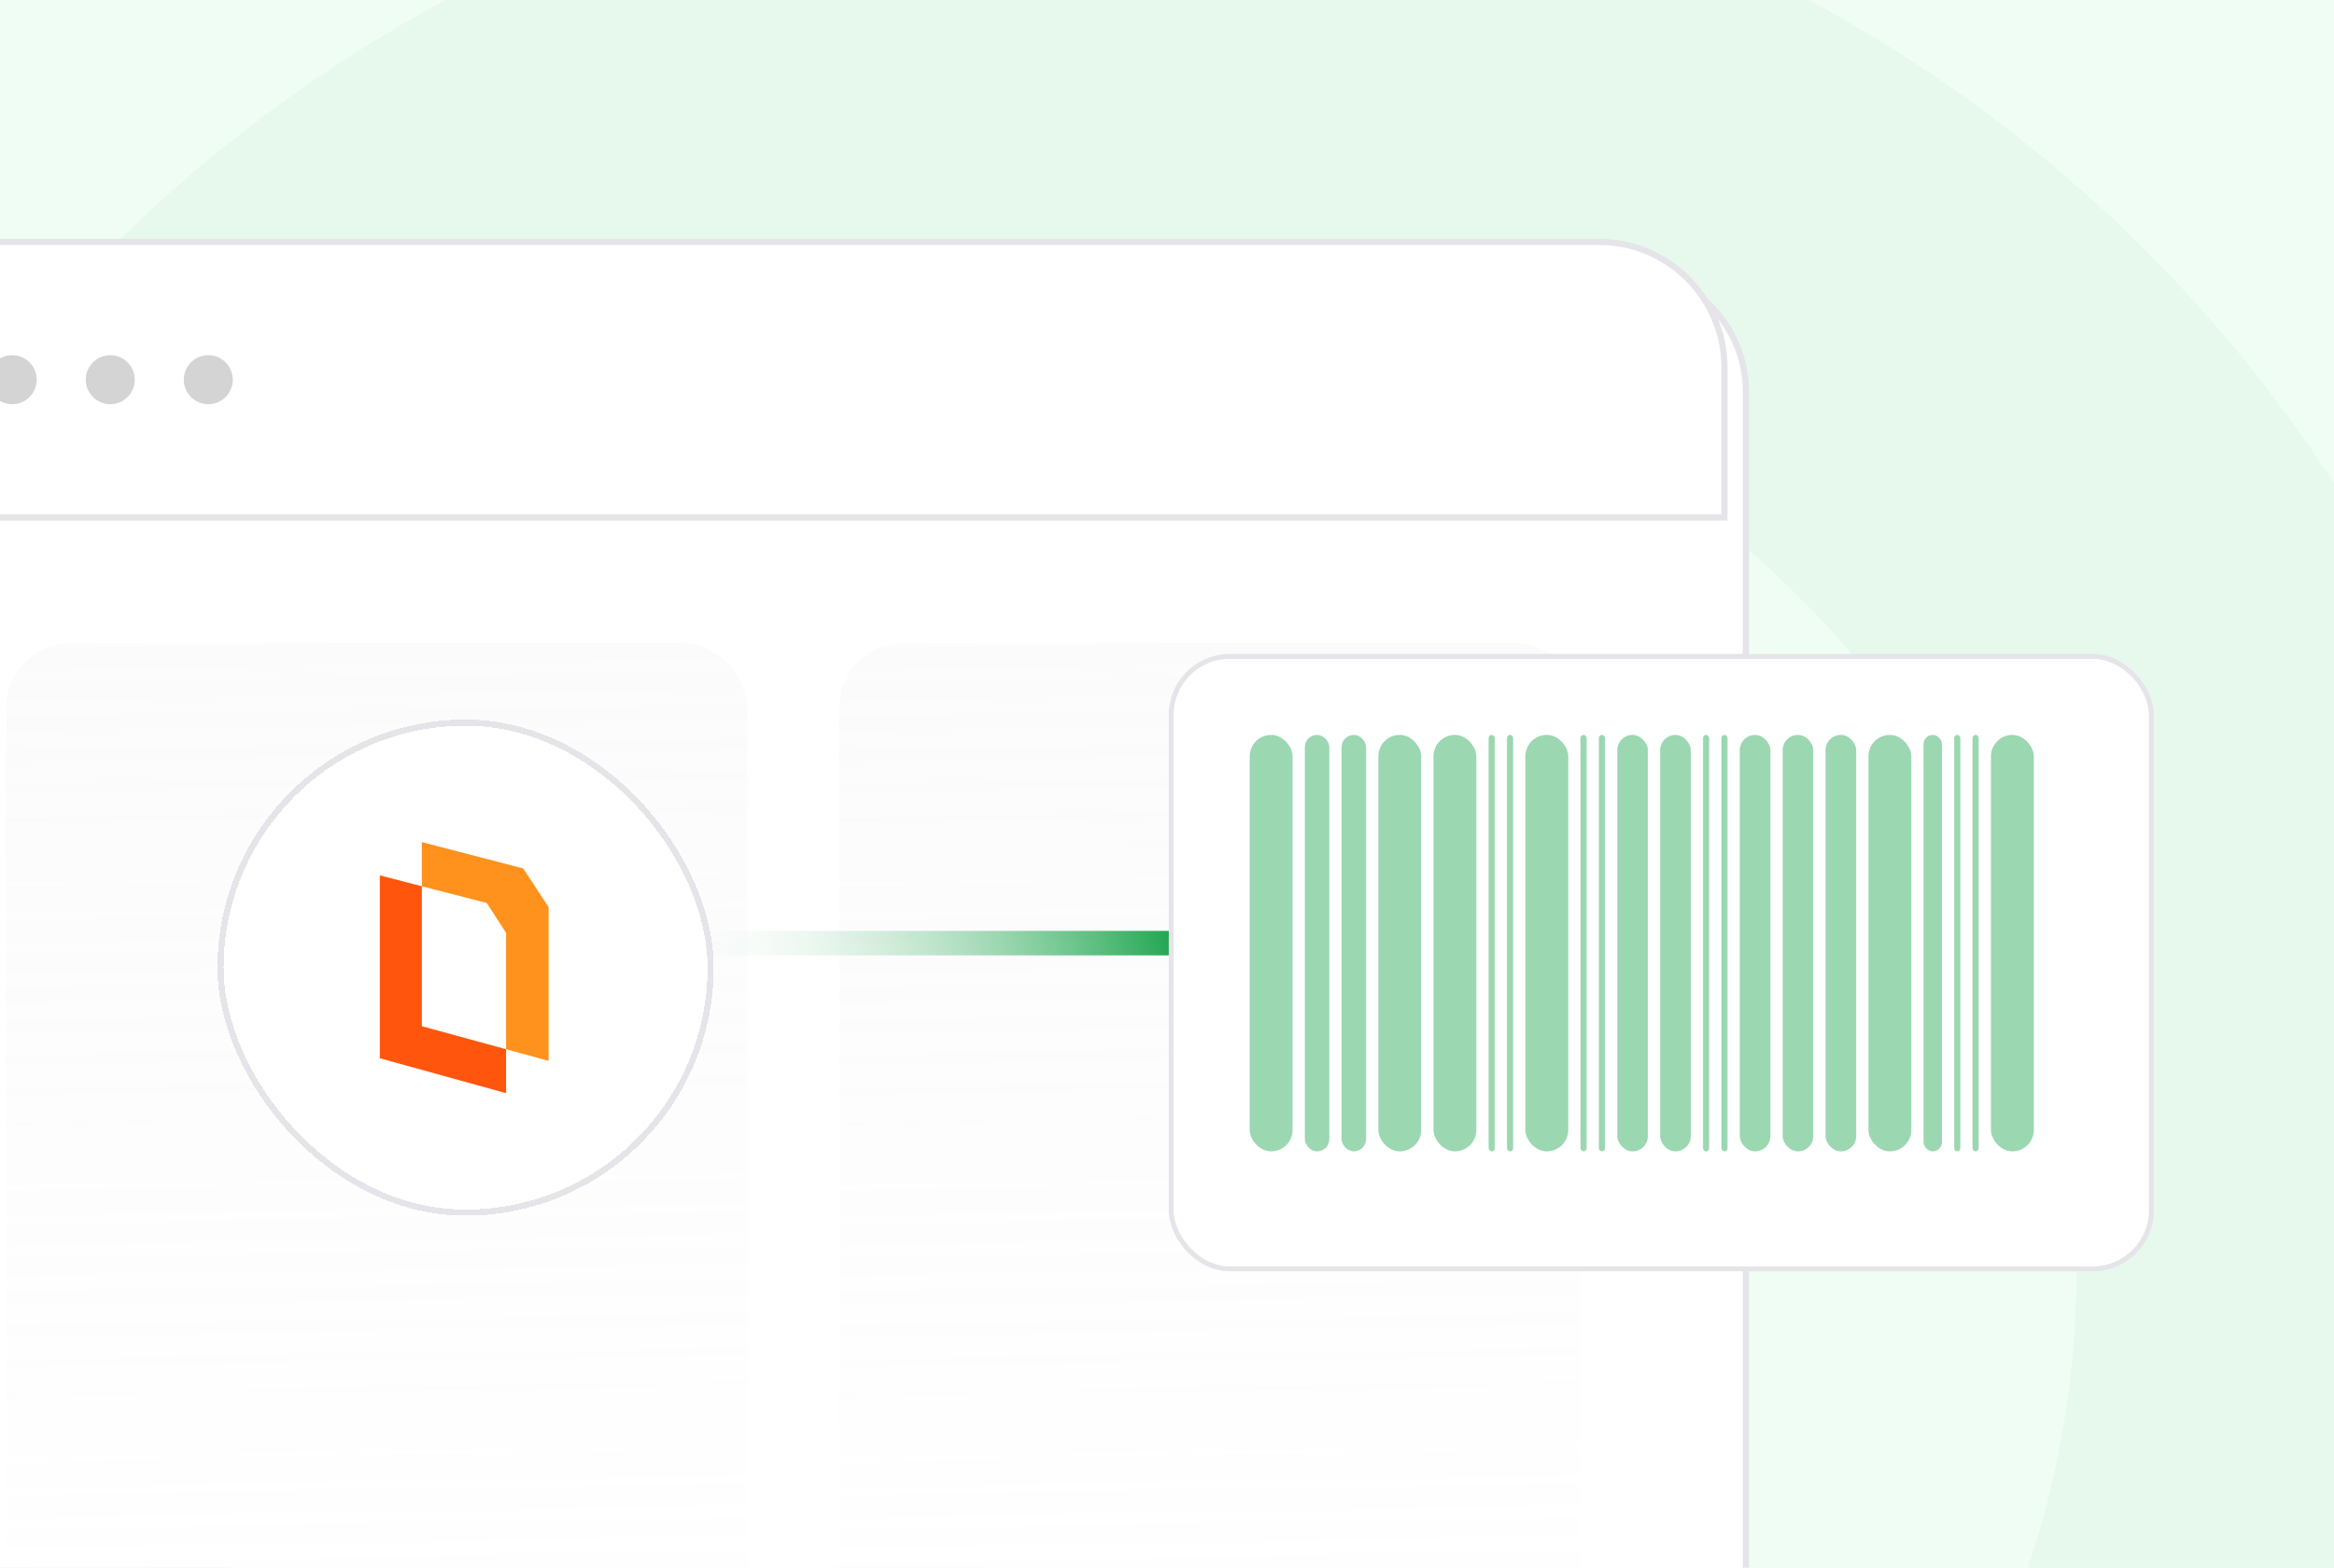 <svg width="381" height="256" viewBox="0 0 381 256" fill="none" xmlns="http://www.w3.org/2000/svg">
<g clip-path="url(#clip0_343_16273)">
<rect width="381" height="256" fill="#F0FDF4"/>
<g opacity="0.3" filter="url(#filter0_f_343_16273)">
<rect x="-145" y="290" width="504" height="376" fill="#FF911D"/>
</g>
<g opacity="0.3" filter="url(#filter1_f_343_16273)">
<rect x="70" y="290" width="504" height="376" fill="#18A34A"/>
</g>
<circle opacity="0.05" cx="184" cy="207" r="195" stroke="#18A34A" stroke-width="80"/>
<g filter="url(#filter2_d_343_16273)">
<path d="M-20 60C-20 48.954 -11.046 40 -1.90735e-06 40H261C272.046 40 281 48.954 281 60V508C281 525.673 266.673 540 249 540H12C-5.673 540 -20 525.673 -20 508V60Z" fill="white"/>
<path d="M-20 60C-20 48.954 -11.046 40 -1.90735e-06 40H261C272.046 40 281 48.954 281 60V508C281 525.673 266.673 540 249 540H12C-5.673 540 -20 525.673 -20 508V60Z" stroke="#E4E4E9"/>
</g>
<path d="M281 84.5H281.5V84V60C281.5 48.678 272.322 39.5 261 39.5H-1.90735e-06C-11.322 39.5 -20.5 48.678 -20.5 60V84V84.5H-20H281Z" fill="white" stroke="#E4E4E9"/>
<rect opacity="0.2" x="1" y="105" width="121" height="174" rx="10.53" fill="url(#paint0_linear_343_16273)"/>
<rect opacity="0.2" x="137" y="105" width="121" height="174" rx="10.53" fill="url(#paint1_linear_343_16273)"/>
<circle cx="2" cy="62" r="4" fill="#D4D4D4"/>
<circle cx="18" cy="62" r="4" fill="#D4D4D4"/>
<circle cx="34" cy="62" r="4" fill="#D4D4D4"/>
<path d="M107.5 154H193.5" stroke="url(#paint2_linear_343_16273)" stroke-width="4"/>
<g filter="url(#filter3_d_343_16273)">
<rect x="32" y="114" width="80" height="80" rx="40" fill="white" shape-rendering="crispEdges"/>
<rect x="32" y="114" width="80" height="80" rx="40" stroke="#E4E4E9" shape-rendering="crispEdges"/>
<path d="M78.616 167.327L64.858 163.565V140.716L58 138.937V168.796L78.616 174.5V167.327Z" fill="#FF550D"/>
<path d="M81.405 137.804L64.858 133.5V140.716L75.463 143.447L78.616 148.335L78.616 167.327L85.551 169.226V144.117L81.405 137.804Z" fill="#FF911D"/>
</g>
<g filter="url(#filter4_d_343_16273)">
<rect x="188" y="104" width="160" height="100" rx="9.552" fill="white"/>
<rect x="188" y="104" width="160" height="100" rx="9.552" stroke="#E4E4E9" stroke-width="0.796"/>
</g>
<rect opacity="0.43" x="204" y="120" width="7" height="68" rx="3.5" fill="#18A34A"/>
<rect opacity="0.43" x="213" y="120" width="4" height="68" rx="2" fill="#18A34A"/>
<rect opacity="0.43" x="219" y="120" width="4" height="68" rx="2" fill="#18A34A"/>
<rect opacity="0.43" x="225" y="120" width="7" height="68" rx="3.5" fill="#18A34A"/>
<rect opacity="0.43" x="234" y="120" width="7" height="68" rx="3.5" fill="#18A34A"/>
<rect opacity="0.43" x="243" y="120" width="1" height="68" rx="0.5" fill="#18A34A"/>
<rect opacity="0.43" x="246" y="120" width="1" height="68" rx="0.5" fill="#18A34A"/>
<rect opacity="0.43" x="249" y="120" width="7" height="68" rx="3.5" fill="#18A34A"/>
<rect opacity="0.43" x="258" y="120" width="1" height="68" rx="0.5" fill="#18A34A"/>
<rect opacity="0.43" x="261" y="120" width="1" height="68" rx="0.5" fill="#18A34A"/>
<rect opacity="0.43" x="264" y="120" width="5" height="68" rx="2.5" fill="#18A34A"/>
<rect opacity="0.43" x="271" y="120" width="5" height="68" rx="2.5" fill="#18A34A"/>
<rect opacity="0.43" x="278" y="120" width="1" height="68" rx="0.5" fill="#18A34A"/>
<rect opacity="0.43" x="281" y="120" width="1" height="68" rx="0.5" fill="#18A34A"/>
<rect opacity="0.43" x="284" y="120" width="5" height="68" rx="2.5" fill="#18A34A"/>
<rect opacity="0.43" x="291" y="120" width="5" height="68" rx="2.5" fill="#18A34A"/>
<rect opacity="0.43" x="298" y="120" width="5" height="68" rx="2.5" fill="#18A34A"/>
<rect opacity="0.43" x="305" y="120" width="7" height="68" rx="3.5" fill="#18A34A"/>
<rect opacity="0.43" x="314" y="120" width="3" height="68" rx="1.5" fill="#18A34A"/>
<rect opacity="0.43" x="319" y="120" width="1" height="68" rx="0.5" fill="#18A34A"/>
<rect opacity="0.43" x="322" y="120" width="1" height="68" rx="0.5" fill="#18A34A"/>
<rect opacity="0.43" x="325" y="120" width="7" height="68" rx="3.5" fill="#18A34A"/>
</g>
<defs>
<filter id="filter0_f_343_16273" x="-505" y="-70" width="1224" height="1096" filterUnits="userSpaceOnUse" color-interpolation-filters="sRGB">
<feFlood flood-opacity="0" result="BackgroundImageFix"/>
<feBlend mode="normal" in="SourceGraphic" in2="BackgroundImageFix" result="shape"/>
<feGaussianBlur stdDeviation="180" result="effect1_foregroundBlur_343_16273"/>
</filter>
<filter id="filter1_f_343_16273" x="-290" y="-70" width="1224" height="1096" filterUnits="userSpaceOnUse" color-interpolation-filters="sRGB">
<feFlood flood-opacity="0" result="BackgroundImageFix"/>
<feBlend mode="normal" in="SourceGraphic" in2="BackgroundImageFix" result="shape"/>
<feGaussianBlur stdDeviation="180" result="effect1_foregroundBlur_343_16273"/>
</filter>
<filter id="filter2_d_343_16273" x="-56.5" y="3.5" width="382" height="581" filterUnits="userSpaceOnUse" color-interpolation-filters="sRGB">
<feFlood flood-opacity="0" result="BackgroundImageFix"/>
<feColorMatrix in="SourceAlpha" type="matrix" values="0 0 0 0 0 0 0 0 0 0 0 0 0 0 0 0 0 0 127 0" result="hardAlpha"/>
<feOffset dx="4" dy="4"/>
<feGaussianBlur stdDeviation="20"/>
<feComposite in2="hardAlpha" operator="out"/>
<feColorMatrix type="matrix" values="0 0 0 0 0 0 0 0 0 0 0 0 0 0 0 0 0 0 0.04 0"/>
<feBlend mode="normal" in2="BackgroundImageFix" result="effect1_dropShadow_343_16273"/>
<feBlend mode="normal" in="SourceGraphic" in2="effect1_dropShadow_343_16273" result="shape"/>
</filter>
<filter id="filter3_d_343_16273" x="-4.5" y="77.5" width="161" height="161" filterUnits="userSpaceOnUse" color-interpolation-filters="sRGB">
<feFlood flood-opacity="0" result="BackgroundImageFix"/>
<feColorMatrix in="SourceAlpha" type="matrix" values="0 0 0 0 0 0 0 0 0 0 0 0 0 0 0 0 0 0 127 0" result="hardAlpha"/>
<feOffset dx="4" dy="4"/>
<feGaussianBlur stdDeviation="20"/>
<feComposite in2="hardAlpha" operator="out"/>
<feColorMatrix type="matrix" values="0 0 0 0 0 0 0 0 0 0 0 0 0 0 0 0 0 0 0.04 0"/>
<feBlend mode="normal" in2="BackgroundImageFix" result="effect1_dropShadow_343_16273"/>
<feBlend mode="normal" in="SourceGraphic" in2="effect1_dropShadow_343_16273" result="shape"/>
</filter>
<filter id="filter4_d_343_16273" x="166.905" y="82.905" width="208.558" height="148.558" filterUnits="userSpaceOnUse" color-interpolation-filters="sRGB">
<feFlood flood-opacity="0" result="BackgroundImageFix"/>
<feColorMatrix in="SourceAlpha" type="matrix" values="0 0 0 0 0 0 0 0 0 0 0 0 0 0 0 0 0 0 127 0" result="hardAlpha"/>
<feOffset dx="3.184" dy="3.184"/>
<feGaussianBlur stdDeviation="11.94"/>
<feComposite in2="hardAlpha" operator="out"/>
<feColorMatrix type="matrix" values="0 0 0 0 0 0 0 0 0 0 0 0 0 0 0 0 0 0 0.05 0"/>
<feBlend mode="normal" in2="BackgroundImageFix" result="effect1_dropShadow_343_16273"/>
<feBlend mode="normal" in="SourceGraphic" in2="effect1_dropShadow_343_16273" result="shape"/>
</filter>
<linearGradient id="paint0_linear_343_16273" x1="60.912" y1="27.026" x2="64.979" y2="278.944" gradientUnits="userSpaceOnUse">
<stop stop-color="#E4E4E9"/>
<stop offset="1" stop-color="#E4E4E9" stop-opacity="0"/>
</linearGradient>
<linearGradient id="paint1_linear_343_16273" x1="196.912" y1="27.026" x2="200.979" y2="278.944" gradientUnits="userSpaceOnUse">
<stop stop-color="#E4E4E9"/>
<stop offset="1" stop-color="#E4E4E9" stop-opacity="0"/>
</linearGradient>
<linearGradient id="paint2_linear_343_16273" x1="107.5" y1="155.008" x2="189.002" y2="136.728" gradientUnits="userSpaceOnUse">
<stop stop-color="white" stop-opacity="0"/>
<stop offset="1" stop-color="#18A34A"/>
</linearGradient>
<clipPath id="clip0_343_16273">
<rect width="381" height="256" fill="white"/>
</clipPath>
</defs>
</svg>
